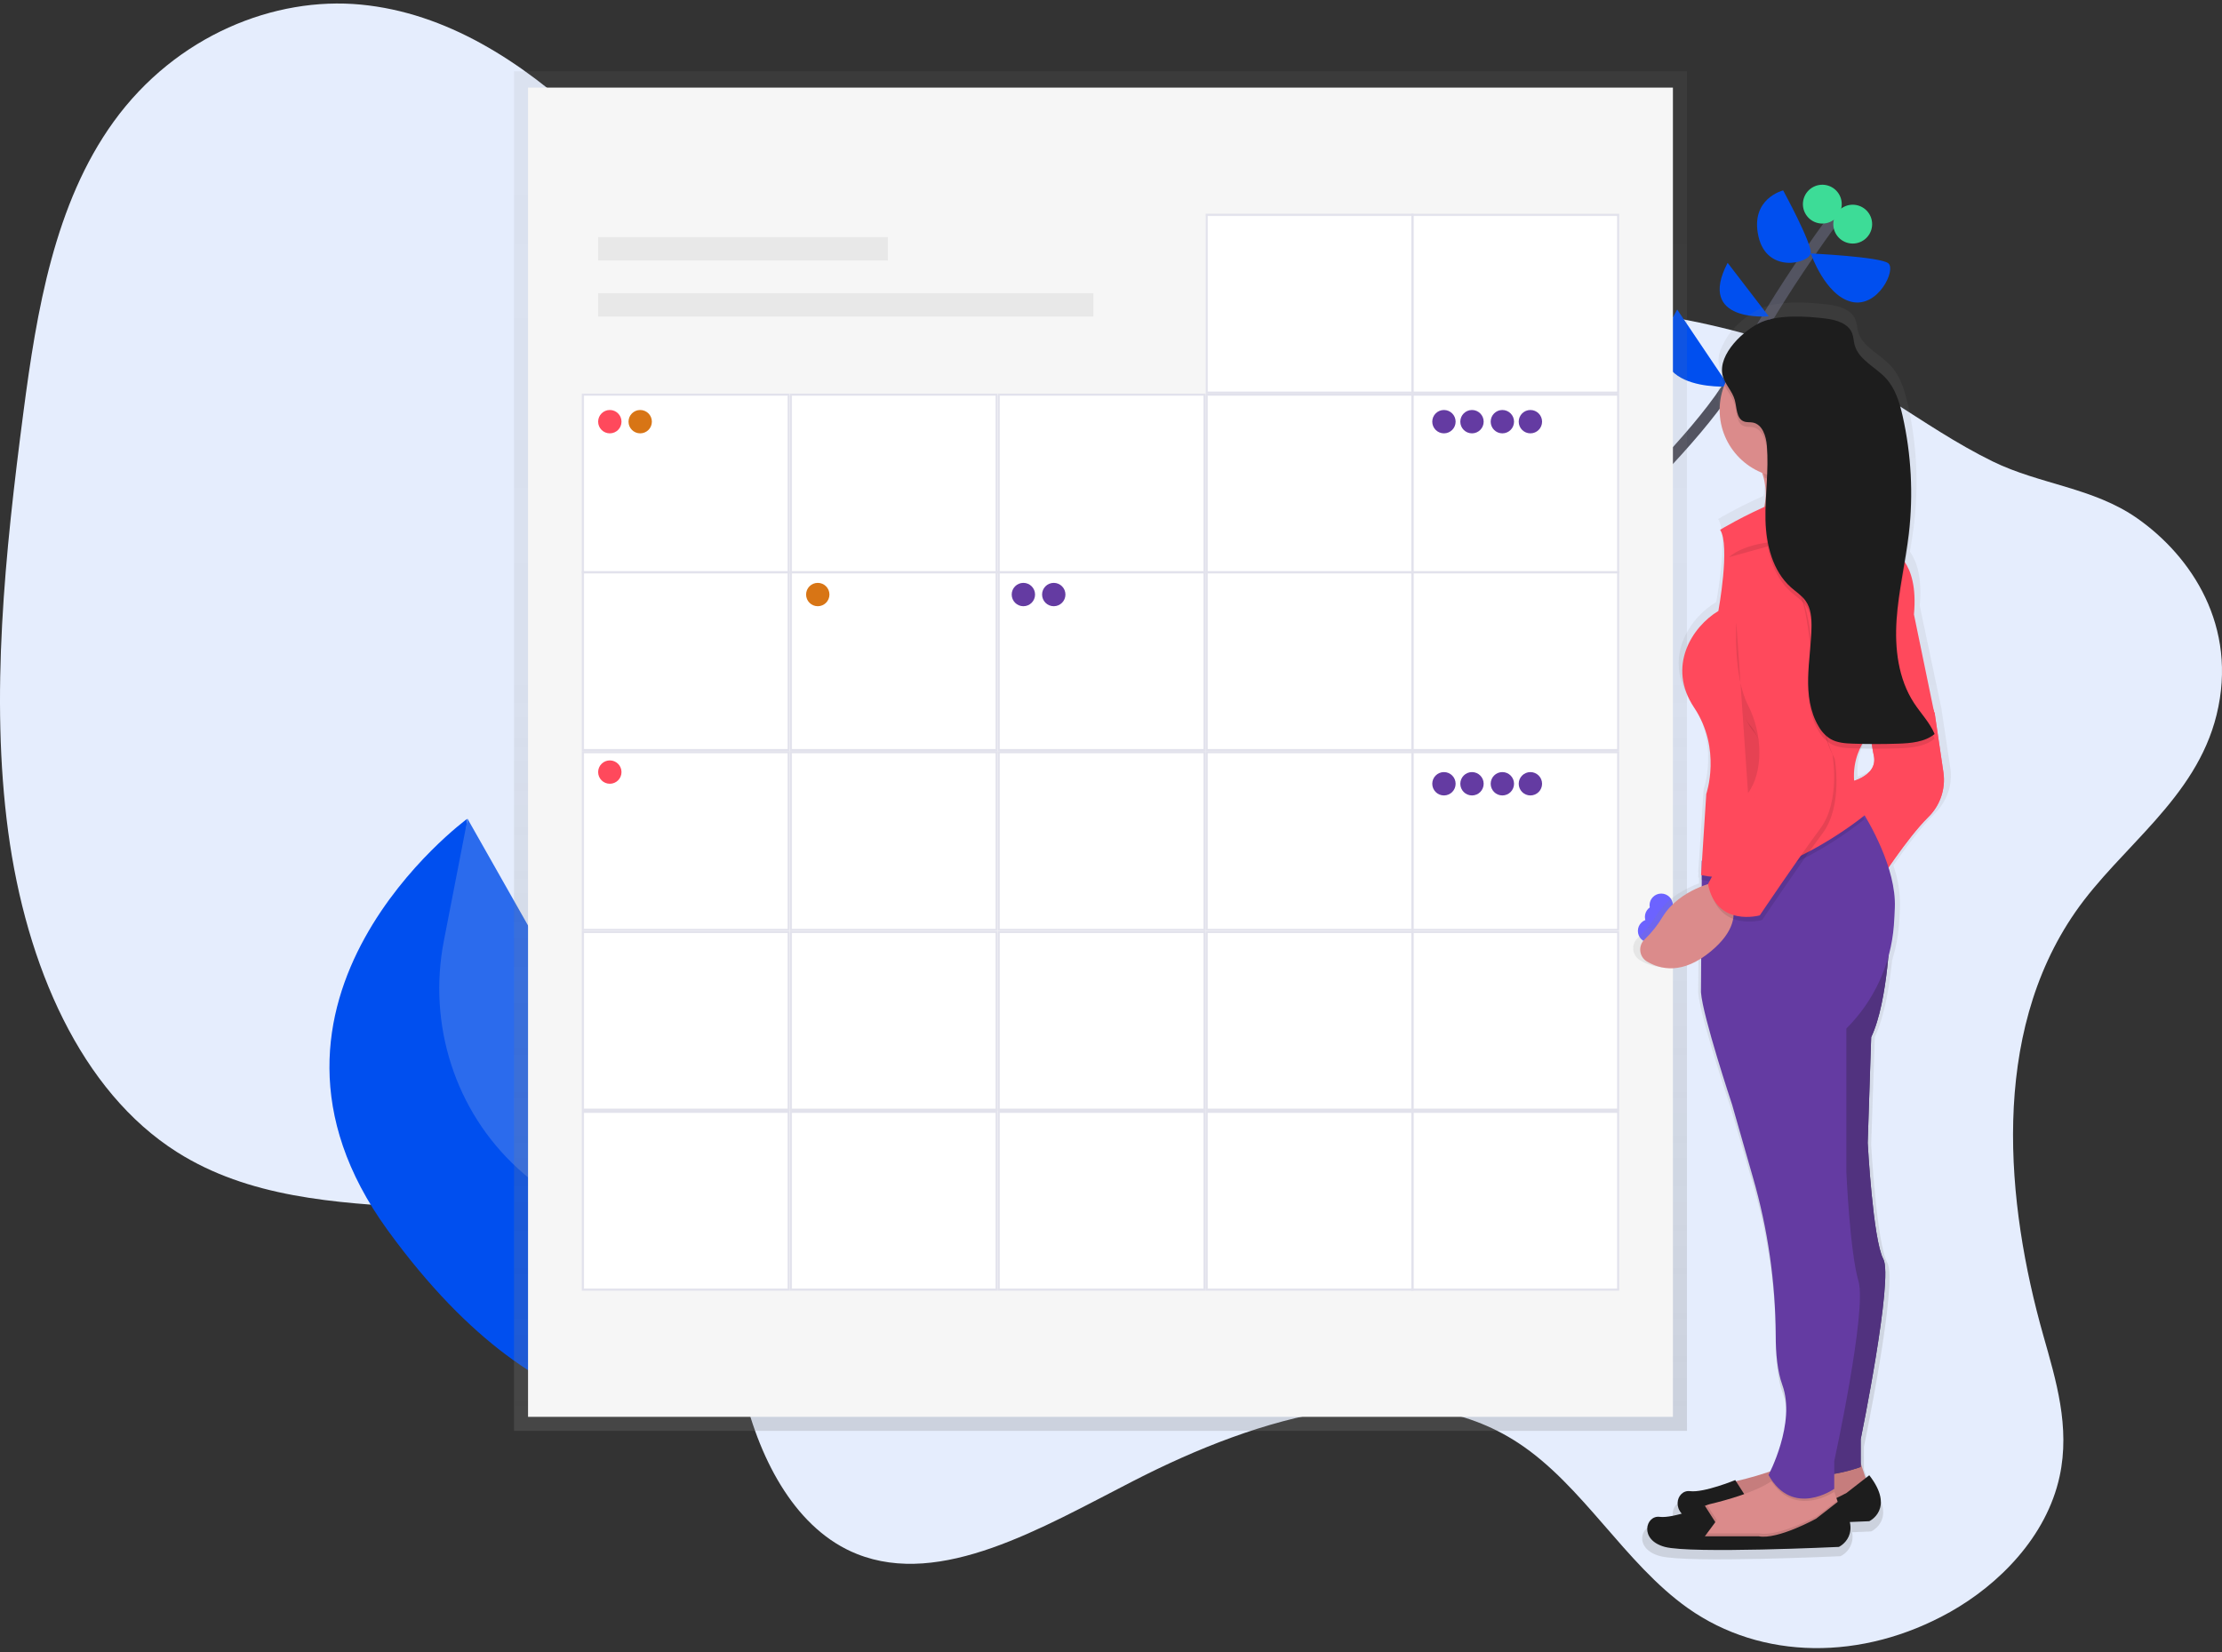 <svg xmlns="http://www.w3.org/2000/svg" width="390" height="290" viewBox="0 0 390 290">
    <rect x="0" y="0" width="390" height="290" fill="#333333" stroke="none"/>
    <defs>
        <linearGradient id="prefix__a" x1="50.001%" x2="50.001%" y1="99.998%" y2="0%">
            <stop offset="0%" stop-color="gray" stop-opacity=".25"/>
            <stop offset="54%" stop-color="gray" stop-opacity=".12"/>
            <stop offset="100%" stop-color="gray" stop-opacity=".1"/>
        </linearGradient>
        <linearGradient id="prefix__b" x1="50.017%" x2="50.017%" y1="100.002%" y2="-.001%">
            <stop offset="0%" stop-color="gray" stop-opacity=".25"/>
            <stop offset="54%" stop-color="gray" stop-opacity=".12"/>
            <stop offset="100%" stop-color="gray" stop-opacity=".1"/>
        </linearGradient>
    </defs>
    <g fill="none" fill-rule="evenodd" transform="translate(0 .616)">
        <path fill="#E5EDFD" d="M364.24 159.52c-14.98 21.63-12.173 51.098-5.594 74.332 2.2 7.78 4.737 15.992 2.855 24.698-2.302 10.646-10.694 19.006-19.188 23.793-15.484 8.706-33.165 8.465-46.04-.638-11.119-7.862-18.44-21.576-29.793-29.017-18.982-12.455-45.048-4.906-67.68 6.735-16.005 8.215-33.622 18.67-48.415 12.75-10.408-4.156-16.898-15.883-19.927-28.645-1.462-6.16-2.347-12.892-5.699-17.585-1.995-2.79-4.737-4.658-7.58-6.19-25.949-13.966-61.057-2.29-86.08-18.104-16.902-10.679-26.51-32.734-29.668-56.318-3.158-23.584-.561-48.82 2.69-73.665C6.435 54 9.565 35.104 19.952 20.738 30.942 5.543 48.263-1.252 63.32.189c15.056 1.442 28.13 9.957 39.397 20.365 14.083 13.007 26.785 29.619 45.011 33.815 12.415 2.859 25.973-.45 39.175-2.322 22.043-3.129 43.779-2.231 65.362-1.056 20.661 1.125 41.448 2.524 60.7 9.013 13.623 4.596 24.079 14.164 36.793 20.386 8.287 4.056 17.636 4.571 25.358 9.979 9.511 6.662 17.742 18.959 13.934 34.503-3.631 14.788-16.862 23.17-24.81 34.648z"/>
        <path stroke="#535461" stroke-width="2" d="M260.41 110.726s36.314-30.554 44.39-45.958c8.075-15.405 18.355-28.68 18.355-28.68"/>
        <path fill="#6C63FF" fill-rule="nonzero" d="M318.233 70.418l-15.583-3.573s3.677 16.714 15.583 3.573z"/>
        <path fill="#004FEF" d="M294.377 53.722l9.093 13.506s-17.777 1.273-9.093-13.506z"/>
        <path fill="#6C63FF" fill-rule="nonzero" d="M324.795 57.9l-14.353-2.537s9.015 13.826 14.353 2.537z"/>
        <path fill="#004FEF" d="M303.23 45.52l7.212 9.391s-12.767 1.204-7.212-9.39zM317.823 43.88s12.17.572 13.602 1.719c1.432 1.147-1.815 7.87-6.443 6.772-4.628-1.097-7.159-8.49-7.159-8.49zM312.976 32.808s5.03 9.245 4.842 11.006c-.188 1.76-7.667 3.737-9.178-2.922-1.51-6.66 4.336-8.084 4.336-8.084z"/>
        <circle cx="325.186" cy="38.73" r="3.408" fill="#3DDC97" transform="rotate(-72.474 325.186 38.73)"/>
        <circle cx="319.851" cy="35.223" r="3.408" fill="#3DDC97" transform="rotate(-72.474 319.85 35.223)"/>
        <path fill="#004FEF" d="M146.888 230.014s5.837-17.365-31.161-38.3c0 0-37.567-10.958-33.726-48.591 0 0-43.306 31.734-14.002 72.158 29.304 40.425 54.597 31.601 54.597 31.601l24.292-16.868z"/>
        <path fill="#2B6BED" d="M135.741 237.855s-18.079-19.515-35.408-27.06c-3.462-1.555-6.643-3.671-9.415-6.262-11.048-10.083-15.865-25.298-13.017-39.972l4.165-21.438"/>
        <path fill="url(#prefix__a)" fill-rule="nonzero" d="M90.221 11.893H296.089V250.568H90.221z"/>
        <path fill="#F6F6F6" d="M92.681 14.763H293.627V248.107H92.681z"/>
        <path fill="#E8E8E8" d="M104.984 41.009H155.836V45.11H104.984zM104.984 50.852H191.924V54.953H104.984z"/>
        <path fill="#FFF" fill-rule="nonzero" d="M248.107 37.319H284.195V68.486H248.107z"/>
        <path fill="#E2E2EC" fill-rule="nonzero" d="M283.834 37.27v30.854H248.06V37.27h35.775m.362-.361h-36.499v31.577h36.499V36.909z"/>
        <path fill="#FFF" fill-rule="nonzero" d="M211.609 37.319H247.697V68.486H211.609z"/>
        <path fill="#E2E2EC" fill-rule="nonzero" d="M247.746 37.27v30.854H211.97V37.27h35.776m.361-.361H211.61v31.577h36.498V36.909z"/>
        <path fill="#FFF" fill-rule="nonzero" d="M248.107 68.486H284.195V99.653H248.107z"/>
        <path fill="#E2E2EC" fill-rule="nonzero" d="M283.834 68.848V99.7H248.06V68.848h35.775m.362-.362h-36.499v31.577h36.499V68.486z"/>
        <path fill="#FFF" fill-rule="nonzero" d="M211.609 68.486H247.697V99.653H211.609z"/>
        <path fill="#E2E2EC" fill-rule="nonzero" d="M247.746 68.848V99.7H211.97V68.848h35.776m.361-.362H211.61v31.577h36.498V68.486z"/>
        <path fill="#FFF" fill-rule="nonzero" d="M175.11 68.486H211.198V99.653H175.11z"/>
        <path fill="#E2E2EC" fill-rule="nonzero" d="M211.247 68.848V99.7h-35.775V68.848h35.775m.362-.362H175.11v31.577h36.499V68.486z"/>
        <path fill="#FFF" fill-rule="nonzero" d="M139.022 68.486H175.11V99.653H139.022z"/>
        <path fill="#E2E2EC" fill-rule="nonzero" d="M174.749 68.848V99.7h-35.776V68.848h35.776m.361-.362h-36.498v31.577h36.498V68.486z"/>
        <path fill="#FFF" fill-rule="nonzero" d="M102.524 68.486H138.612V99.653H102.524z"/>
        <path fill="#E2E2EC" fill-rule="nonzero" d="M138.25 68.848V99.7h-35.775V68.848h35.776m.361-.362h-36.498v31.577h36.498V68.486z"/>
        <path fill="#FFF" fill-rule="nonzero" d="M248.107 100.063H284.195V131.23H248.107z"/>
        <path fill="#E2E2EC" fill-rule="nonzero" d="M283.834 100.015v30.853H248.06v-30.853h35.775m.362-.362h-36.499v31.577h36.499V99.653z"/>
        <path fill="#FFF" fill-rule="nonzero" d="M211.609 100.063H247.697V131.23H211.609z"/>
        <path fill="#E2E2EC" fill-rule="nonzero" d="M247.746 100.015v30.853H211.97v-30.853h35.776m.361-.362H211.61v31.577h36.498V99.653z"/>
        <path fill="#FFF" fill-rule="nonzero" d="M175.11 100.063H211.198V131.23H175.11z"/>
        <path fill="#E2E2EC" fill-rule="nonzero" d="M211.247 100.015v30.853h-35.775v-30.853h35.775m.362-.362H175.11v31.577h36.499V99.653z"/>
        <path fill="#FFF" fill-rule="nonzero" d="M139.022 100.063H175.11V131.23H139.022z"/>
        <path fill="#E2E2EC" fill-rule="nonzero" d="M174.749 100.015v30.853h-35.776v-30.853h35.776m.361-.362h-36.498v31.577h36.498V99.653z"/>
        <path fill="#FFF" fill-rule="nonzero" d="M102.524 100.063H138.612V131.23H102.524z"/>
        <path fill="#E2E2EC" fill-rule="nonzero" d="M138.25 100.015v30.853h-35.775v-30.853h35.776m.361-.362h-36.498v31.577h36.498V99.653z"/>
        <path fill="#FFF" fill-rule="nonzero" d="M248.107 131.64H284.195V162.807H248.107z"/>
        <path fill="#E2E2EC" fill-rule="nonzero" d="M283.834 131.592v30.854H248.06v-30.854h35.775m.362-.362h-36.499v31.578h36.499V131.23z"/>
        <path fill="#FFF" fill-rule="nonzero" d="M211.609 131.64H247.697V162.807H211.609z"/>
        <path fill="#E2E2EC" fill-rule="nonzero" d="M247.746 131.592v30.854H211.97v-30.854h35.776m.361-.362H211.61v31.578h36.498V131.23z"/>
        <path fill="#FFF" fill-rule="nonzero" d="M175.11 131.64H211.198V162.807H175.11z"/>
        <path fill="#E2E2EC" fill-rule="nonzero" d="M211.247 131.592v30.854h-35.775v-30.854h35.775m.362-.362H175.11v31.578h36.499V131.23z"/>
        <path fill="#FFF" fill-rule="nonzero" d="M139.022 131.64H175.11V162.807H139.022z"/>
        <path fill="#E2E2EC" fill-rule="nonzero" d="M174.749 131.592v30.854h-35.776v-30.854h35.776m.361-.362h-36.498v31.578h36.498V131.23z"/>
        <path fill="#FFF" fill-rule="nonzero" d="M102.524 131.64H138.612V162.807H102.524z"/>
        <path fill="#E2E2EC" fill-rule="nonzero" d="M138.25 131.592v30.854h-35.775v-30.854h35.776m.361-.362h-36.498v31.578h36.498V131.23z"/>
        <path fill="#FFF" fill-rule="nonzero" d="M248.107 162.808H284.195V193.975H248.107z"/>
        <path fill="#E2E2EC" fill-rule="nonzero" d="M283.834 163.17v30.853H248.06v-30.854h35.775m.362-.361h-36.499v31.577h36.499v-31.577z"/>
        <path fill="#FFF" fill-rule="nonzero" d="M211.609 162.808H247.697V193.975H211.609z"/>
        <path fill="#E2E2EC" fill-rule="nonzero" d="M247.746 163.17v30.853H211.97v-30.854h35.776m.361-.361H211.61v31.577h36.498v-31.577z"/>
        <path fill="#FFF" fill-rule="nonzero" d="M175.11 162.808H211.198V193.975H175.11z"/>
        <path fill="#E2E2EC" fill-rule="nonzero" d="M211.247 163.17v30.853h-35.775v-30.854h35.775m.362-.361H175.11v31.577h36.499v-31.577z"/>
        <path fill="#FFF" fill-rule="nonzero" d="M139.022 162.808H175.11V193.975H139.022z"/>
        <path fill="#E2E2EC" fill-rule="nonzero" d="M174.749 163.17v30.853h-35.776v-30.854h35.776m.361-.361h-36.498v31.577h36.498v-31.577z"/>
        <path fill="#FFF" fill-rule="nonzero" d="M102.524 162.808H138.612V193.975H102.524z"/>
        <path fill="#E2E2EC" fill-rule="nonzero" d="M138.25 163.17v30.853h-35.775v-30.854h35.776m.361-.361h-36.498v31.577h36.498v-31.577z"/>
        <path fill="#FFF" fill-rule="nonzero" d="M248.107 194.385H284.195V225.552H248.107z"/>
        <path fill="#E2E2EC" fill-rule="nonzero" d="M283.834 194.747V225.6H248.06v-30.853h35.775m.362-.362h-36.499v31.577h36.499v-31.577z"/>
        <path fill="#FFF" fill-rule="nonzero" d="M211.609 194.385H247.697V225.552H211.609z"/>
        <path fill="#E2E2EC" fill-rule="nonzero" d="M247.746 194.747V225.6H211.97v-30.853h35.776m.361-.362H211.61v31.577h36.498v-31.577z"/>
        <path fill="#FFF" fill-rule="nonzero" d="M175.11 194.385H211.198V225.552H175.11z"/>
        <path fill="#E2E2EC" fill-rule="nonzero" d="M211.247 194.747V225.6h-35.775v-30.853h35.775m.362-.362H175.11v31.577h36.499v-31.577z"/>
        <path fill="#FFF" fill-rule="nonzero" d="M139.022 194.385H175.11V225.552H139.022z"/>
        <path fill="#E2E2EC" fill-rule="nonzero" d="M174.749 194.747V225.6h-35.776v-30.853h35.776m.361-.362h-36.498v31.577h36.498v-31.577z"/>
        <path fill="#FFF" fill-rule="nonzero" d="M102.524 194.385H138.612V225.552H102.524z"/>
        <path fill="#E2E2EC" fill-rule="nonzero" d="M138.25 194.747V225.6h-35.775v-30.853h35.776m.361-.362h-36.498v31.577h36.498v-31.577z"/>
        <circle cx="107.035" cy="73.407" r="2.05" fill="#FF495C"/>
        <circle cx="112.366" cy="73.407" r="2.05" fill="#D87515"/>
        <circle cx="179.621" cy="103.754" r="2.05" fill="#643BA2"/>
        <circle cx="184.953" cy="103.754" r="2.05" fill="#643BA2"/>
        <circle cx="289.527" cy="162.808" r="2.05" fill="#6C63FF" fill-rule="nonzero"/>
        <circle cx="290.757" cy="160.347" r="2.05" fill="#6C63FF" fill-rule="nonzero"/>
        <circle cx="291.577" cy="158.297" r="2.05" fill="#6C63FF" fill-rule="nonzero"/>
        <circle cx="253.438" cy="73.407" r="2.05" fill="#643BA2"/>
        <circle cx="258.36" cy="73.407" r="2.05" fill="#643BA2"/>
        <circle cx="263.691" cy="73.407" r="2.05" fill="#643BA2"/>
        <circle cx="268.612" cy="73.407" r="2.05" fill="#643BA2"/>
        <circle cx="253.438" cy="136.972" r="2.05" fill="#643BA2"/>
        <circle cx="258.36" cy="136.972" r="2.05" fill="#643BA2"/>
        <circle cx="263.691" cy="136.972" r="2.05" fill="#643BA2"/>
        <circle cx="268.612" cy="136.972" r="2.05" fill="#643BA2"/>
        <circle cx="143.533" cy="103.754" r="2.05" fill="#D87515"/>
        <circle cx="107.035" cy="134.921" r="2.05" fill="#FF495C"/>
        <path fill="url(#prefix__b)" fill-rule="nonzero" d="M287.879 167.963c2.256 1.33 5.776 2.196 10.234-.664l-.044 6.332c.318 4.327 5.693 20.16 5.693 20.16l3.79 13.018c2.717 9.196 4.12 18.728 4.167 28.316 0 3.177.296 6.451 1.209 8.914 2.018 5.448-.794 12.469-2.014 15.083-2.054.693-4.142 1.28-6.256 1.76-.19.043-.378.1-.56.17l-.025-.037s-5.69 2.254-8.216 1.944c-1.885-.231-3.065 2.116-1.589 3.843-1.393.361-2.823.617-3.787.498-2.526-.31-3.794 4.031.95 5.272 4.743 1.24 31.62 0 31.62 0 1.554-.777 2.385-2.507 2.02-4.205 2.065-.079 3.354-.14 3.354-.14s4.744-2.164 0-8.067l-.252.192-1.015-2.982v-4.028s6.007-28.847 4.112-32.258c-1.895-3.411-2.845-20.78-2.845-20.78l.643-18.92c1.715-3.534 2.592-9.072 3.036-13.403.645-2.066 1.052-4.199 1.213-6.357.075-1.017.137-2.084.177-3.191.016-2.428-.382-4.842-1.177-7.136 1.805-2.596 4.74-6.61 7.162-8.982 3.794-3.722 2.844-8.067 2.844-8.067l-1.58-10.547-3.795-17.99c.477-4.99-.567-7.864-1.718-9.486.274-1.612.53-3.224.722-4.843.84-7.04.466-14.173-1.108-21.087-.549-2.412-1.296-4.886-2.99-6.714-1.916-2.07-5.028-3.332-5.743-6.043-.177-.674-.184-1.392-.44-2.041-.693-1.774-2.888-2.42-4.809-2.65-3.422-.415-8.37-.722-11.66.613-2.295.937-5.458 3.519-6.714 6.288-.722 1.273-1.058 2.61-.75 3.87.12.463.304.908.544 1.323-.49 1.326-.739 2.729-.736 4.143.023 4.973 3.09 9.426 7.732 11.225.076.238.145.472.202.703.144.555.248 1.12.31 1.69-.06 1.083-.13 2.197-.18 3.297-.036.151-.074.3-.115.447-2.72 1.202-5.37 2.553-7.942 4.046 1.899 2.79-.318 14.578-.318 14.578-4.743 2.79-9.486 9.927-4.425 17.37 5.06 7.442 2.213 15.504 2.213 15.504l-.791 12.127v.021l-.159 2.427h.061l-.06.92.136.025v.988c-2.22.815-5.465 2.459-7.4 5.499-.915 1.495-2.029 2.86-3.31 4.056-.598.517-.908 1.29-.833 2.076.076.785.527 1.486 1.212 1.88zm38.178-32.222c-.19-2.098.198-4.208 1.123-6.1.743.013 1.488.022 2.234.024.076.523.166 1.02.275 1.475.642 2.733-1.924 4.042-3.635 4.598l.003.003z"/>
        <path fill="#DB8B8B" fill-rule="nonzero" d="M326.46 255.865l1.206 3.66-3.935 3.984-12.964 3.053-9.347-.917.604-3.356c.364-1.472 1.51-2.614 2.97-2.959 3.841-.912 11.167-2.998 12.705-5.892l8.761 2.427z"/>
        <path fill="#000" fill-rule="nonzero" d="M326.46 255.865l1.206 3.66-3.935 3.984-12.964 3.053-9.347-.917.604-3.356c.364-1.472 1.51-2.614 2.97-2.959 3.841-.912 11.167-2.998 12.705-5.892l8.761 2.427z" opacity=".1"/>
        <path fill="#1D1D1D" d="M304.566 264.564l1.834-2.482-1.834-2.876s-5.498 2.254-7.941 1.945c-2.443-.31-3.665 4.05.917 5.276 4.581 1.226 30.548 0 30.548 0s4.581-2.173 0-8.067l-3.987 3.103s-6.72 3.723-10.08 3.104l-9.457-.003z"/>
        <path fill="#DB8B8B" fill-rule="nonzero" d="M296.498 269.747l9.348.915 12.964-3.05 3.934-3.98-.318-.97-.45-1.36-.451-1.324-8.743-2.439c-.447.738-1.06 1.358-1.789 1.81-2.84 1.964-7.941 3.382-10.935 4.092-.122.03-.241.067-.358.112-1.289.438-2.268 1.51-2.597 2.844l-.605 3.35z"/>
        <path fill="#000" fill-rule="nonzero" d="M296.498 269.77l9.348.892 12.964-2.97 3.934-3.877-.318-.944-3.599 2.727s-6.632 3.563-9.948 2.971h-9.365l1.81-2.375-1.624-2.467c-1.289.427-2.268 1.47-2.597 2.77l-.605 3.274z" opacity=".1"/>
        <path fill="#1D1D1D" d="M299.235 269.075l1.834-2.482-1.834-2.875s-5.498 2.253-7.941 1.944c-2.443-.31-3.665 4.05.917 5.276 4.581 1.226 30.548 0 30.548 0s4.581-2.173 0-8.067l-3.987 3.104s-6.72 3.722-10.08 3.103l-9.457-.003z"/>
        <path fill="#DB8B8B" fill-rule="nonzero" d="M306.75 92.922s14.764 1.53 12.611-4.595c-.602-1.737-.758-3.596-.456-5.409.383-2.247 1.275-4.378 2.61-6.23l-13.841 2.144c.83 1.382 1.46 2.872 1.875 4.428 1.65 6.496-2.798 9.662-2.798 9.662z"/>
        <path fill="#474463" fill-rule="nonzero" d="M331.767 161.987s-.303 13.081-3.341 19.47l-.61 18.557s.912 17.037 2.736 20.383c1.824 3.346-3.964 31.638-3.964 31.638v4.87s-9.73 3.649-12.456-.61l2.736-36.205-1.215-50.194 16.114-7.909z"/>
        <path fill="#51327F" d="M331.767 161.987s-.303 13.081-3.341 19.47l-.61 18.557s.912 17.037 2.736 20.383c1.824 3.346-3.964 31.638-3.964 31.638v4.87s-9.73 3.649-12.456-.61l2.736-36.205-1.215-50.194 16.114-7.909z"/>
        <path fill="#FC6681" fill-rule="nonzero" d="M337.741 119.748l1.837 4.879 1.529 10.366c.419 2.93-.608 5.881-2.756 7.925-3.67 3.657-8.568 11.278-8.568 11.278l-5.808-17.362s5.808-.915 4.897-4.88c-.911-3.963-.617-11.306-.617-11.306l9.486-.9z"/>
        <path fill="#FF495C" d="M337.741 119.748l1.837 4.879 1.529 10.366c.419 2.93-.608 5.881-2.756 7.925-3.67 3.657-8.568 11.278-8.568 11.278l-5.808-17.362s5.808-.915 4.897-4.88c-.911-3.963-.617-11.306-.617-11.306l9.486-.9z"/>
        <path fill="#000" fill-rule="nonzero" d="M310.852 259.33c3.909 6.079 9.995 2.636 11.072 1.95l-.44-1.33-8.839-2.41c-.447.728-1.061 1.341-1.793 1.79z" opacity=".1"/>
        <path fill="#643BA2" d="M298.549 173.572c.303 4.253 5.47 19.743 5.47 19.743l3.645 12.747c2.612 9.013 3.96 18.345 4.005 27.729 0 3.11.285 6.318 1.165 8.729 2.43 6.682-2.43 15.796-2.43 15.796 4.254 7.594 11.537 2.43 11.537 2.43v-4.859s5.77-26.428 4.255-31.589c-1.515-5.16-2.127-19.137-2.127-19.137v-25.228c4.867-4.848 7.827-11.285 8.339-18.135.072-.995.13-2.04.17-3.125.245-6.847-4.442-14.888-6.274-17.75-.44-.691-.721-1.08-.721-1.08L298.75 150.48l-.061.025V153.84l-.141 19.732z"/>
        <path fill="#000" fill-rule="nonzero" d="M307.981 78.838c.811 1.388 1.428 2.885 1.834 4.448 2.97 1.153 6.269 1.03 9.148-.343.375-2.257 1.248-4.396 2.551-6.255l-13.533 2.15z" opacity=".1"/>
        <circle cx="313.722" cy="71.356" r="11.893" fill="#DB8B8B" fill-rule="nonzero"/>
        <path fill="#000" fill-rule="nonzero" d="M298.549 153.828l.129.025c12.67 2.622 28.578-10.667 28.578-10.667-.427-.723-.795-1.48-1.101-2.262-.438-.692-.717-1.082-.717-1.082l-26.681 10.649-.068 1.064-.14 2.273z" opacity=".1"/>
        <path fill="#FF495C" d="M301.908 92.387s17.004-10.306 22.47-6.063l7.59 9.71s4.86 1.513 3.963 11.212l3.627 17.573-10.93 2.73s-6.376 6.062-1.214 14.85c0 0-16.093 13.335-28.846 10.609l.912-14.244s2.734-7.878-2.126-15.153c-4.86-7.275-.302-14.244 4.251-16.973 0-.004 2.122-11.521.303-14.25z"/>
        <path fill="#DB8B8B" fill-rule="nonzero" d="M301.193 154.196s-6.34 1.22-9.36 6.107c-.872 1.466-1.935 2.807-3.16 3.985-.559.513-.847 1.262-.776 2.022.07.76.49 1.442 1.134 1.84 2.397 1.45 6.305 2.351 11.241-1.75 8.468-7.013.92-12.204.92-12.204z"/>
        <path fill="#000" fill-rule="nonzero" d="M310.483 97.831s6.066-.61 7.58 15.232c1.516 15.843 3.959 19.498 3.959 19.498s1.514 8.227-2.123 13.1c-3.638 4.872-10.614 15.231-10.614 15.231s-7.581 2.133-9.096-5.483l9.402-17.668s1.514-6.095-2.123-10.36c-3.638-4.265-6.386-32.597 3.015-29.55z" opacity=".1"/>
        <path fill="#FF495C" d="M310.073 97.011s6.066-.61 7.58 15.232c1.516 15.843 3.959 19.498 3.959 19.498s1.514 8.227-2.123 13.099c-3.638 4.873-10.614 15.232-10.614 15.232s-7.581 2.133-9.096-5.483l9.402-17.669s1.514-6.094-2.123-10.36c-3.638-4.264-6.376-32.596 3.015-29.549z"/>
        <path fill="#000" fill-rule="nonzero" d="M304.756 108.675s-.588 9.362 2.057 14.513c2.646 5.15 2.656 11.79 0 15.424M303.47 97.192s2.408-2.507 9.337-2.823c6.929-.317 9.937-2.508 9.937-2.508" opacity=".1"/>
        <path fill="#000" fill-rule="nonzero" d="M320.448 56.123c1.853.227 3.98.862 4.64 2.597.245.639.253 1.342.423 2.003.69 2.655 3.69 3.892 5.54 5.924 1.632 1.804 2.352 4.217 2.895 6.58 1.523 6.777 1.89 13.76 1.085 20.658-.593 5.051-1.809 10.008-2.15 15.074-.34 5.065.283 10.394 3.059 14.651 1.194 1.83 2.772 3.438 3.618 5.451-1.747 1.415-4.161 1.617-6.416 1.692-2.622.09-5.245.09-7.87 0-1.375-.046-2.812-.137-3.999-.83-.879-.56-1.6-1.333-2.099-2.247-1.501-2.525-1.878-5.592-1.809-8.536.069-2.944.532-5.873.586-8.821.03-1.606-.097-3.312-1.024-4.625-.67-.95-1.686-1.588-2.555-2.356-3.256-2.886-4.385-7.512-4.494-11.859-.109-4.347.612-8.702.242-13.035-.144-1.696-.781-3.734-2.453-4.062-.528-.105-1.086 0-1.592-.202-1.343-.516-1.212-2.403-1.596-3.785-.43-1.551-1.759-2.749-2.131-4.33-.88-3.68 3.817-8.07 6.897-9.35 3.13-1.307 7.903-.996 11.203-.592z" opacity=".1"/>
        <path fill="#1D1D1D" d="M320.448 55.305c1.853.228 3.98.862 4.64 2.598.245.638.253 1.342.423 2.002.69 2.655 3.69 3.893 5.54 5.924 1.632 1.804 2.352 4.217 2.895 6.58 1.523 6.776 1.89 13.76 1.085 20.658-.593 5.05-1.809 10.007-2.15 15.072-.34 5.066.283 10.394 3.059 14.651 1.194 1.83 2.772 3.438 3.618 5.451-1.747 1.414-4.161 1.616-6.416 1.692-2.622.09-5.245.09-7.87 0-1.375-.047-2.812-.137-3.999-.83-.879-.56-1.6-1.333-2.099-2.247-1.501-2.525-1.878-5.592-1.809-8.536.069-2.944.532-5.873.586-8.82.03-1.606-.097-3.312-1.024-4.626-.67-.948-1.686-1.587-2.555-2.355-3.256-2.886-4.385-7.511-4.494-11.859-.109-4.347.612-8.701.242-13.034-.144-1.696-.781-3.734-2.453-4.062-.528-.105-1.086 0-1.592-.202-1.343-.516-1.212-2.403-1.596-3.785-.43-1.551-1.759-2.749-2.131-4.329-.88-3.68 3.817-8.07 6.897-9.351 3.13-1.31 7.903-1 11.203-.592z"/>
    </g>
</svg>
